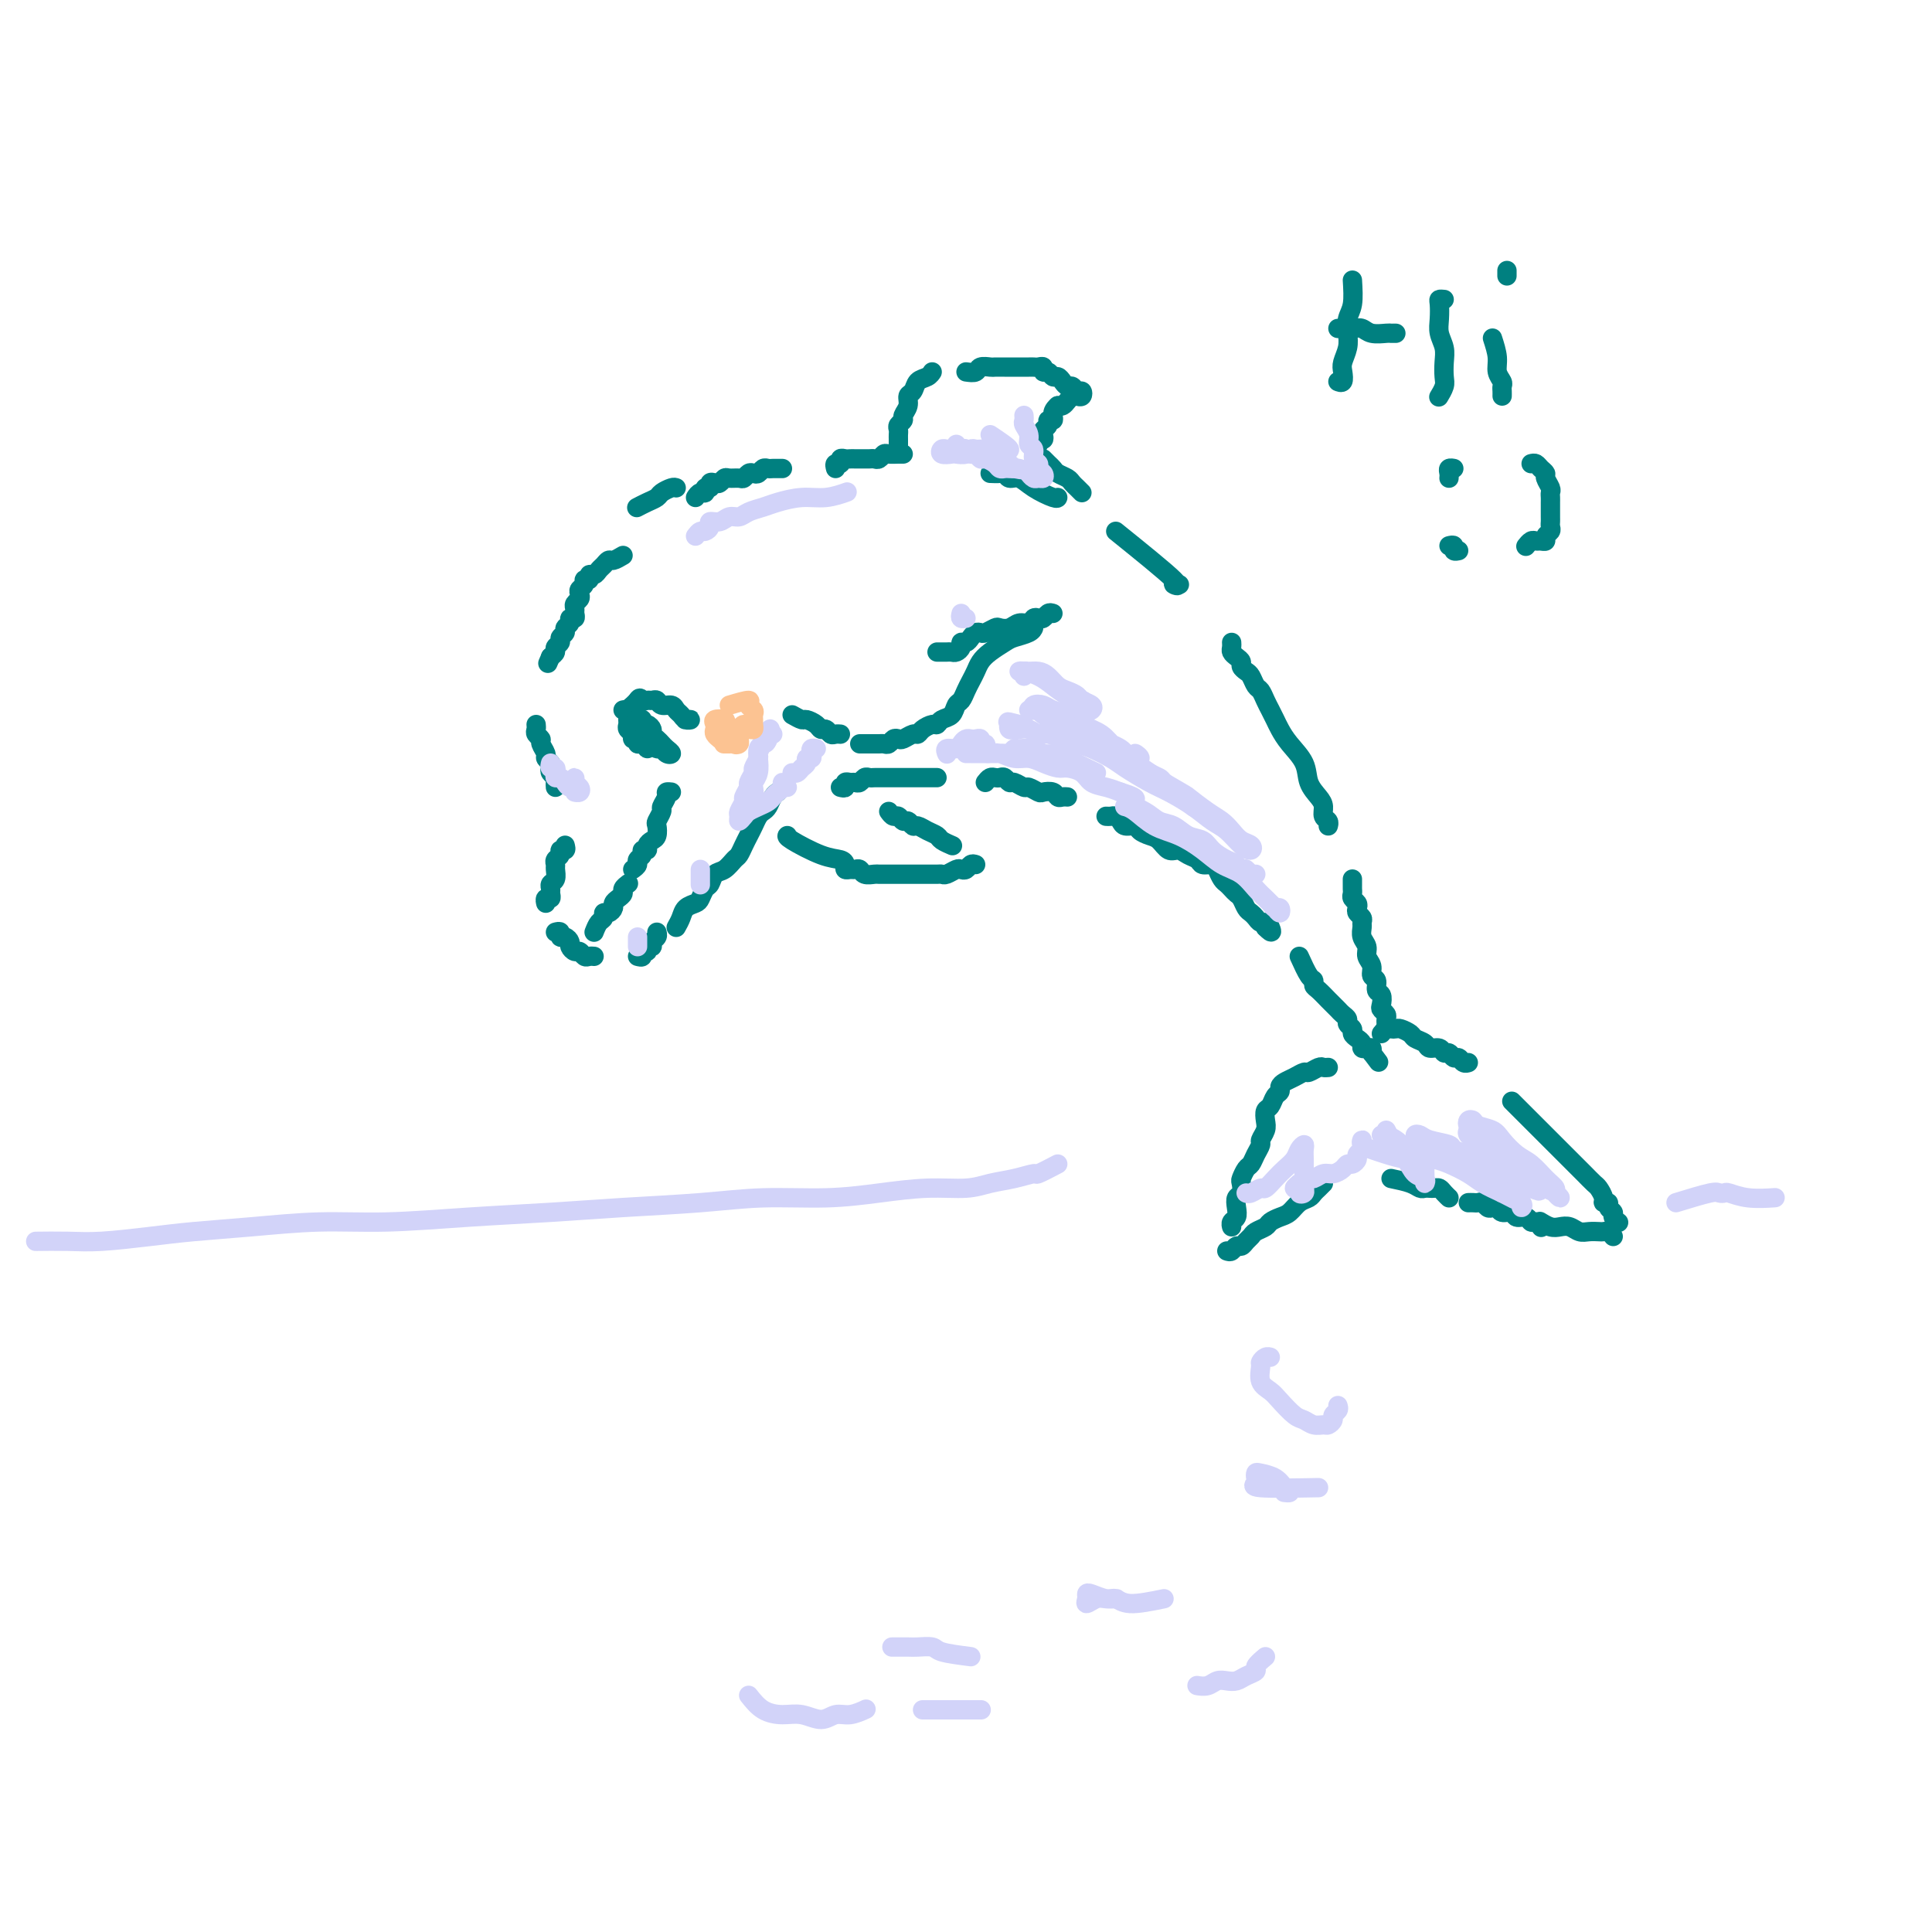 <svg viewBox='0 0 400 400' version='1.1' xmlns='http://www.w3.org/2000/svg' xmlns:xlink='http://www.w3.org/1999/xlink'><g fill='none' stroke='#008080' stroke-width='4' stroke-linecap='round' stroke-linejoin='round'><path d='M140,101c-0.215,-0.089 -0.429,-0.178 -1,0c-0.571,0.178 -1.498,0.622 -2,1c-0.502,0.378 -0.578,0.689 -1,1c-0.422,0.311 -1.191,0.622 -2,1c-0.809,0.378 -1.660,0.822 -2,1c-0.340,0.178 -0.170,0.089 0,0'/><path d='M144,103c0.301,-0.455 0.602,-0.910 1,-1c0.398,-0.090 0.894,0.186 1,0c0.106,-0.186 -0.179,-0.833 0,-1c0.179,-0.167 0.822,0.148 1,0c0.178,-0.148 -0.108,-0.757 0,-1c0.108,-0.243 0.610,-0.118 1,0c0.390,0.118 0.668,0.229 1,0c0.332,-0.229 0.719,-0.797 1,-1c0.281,-0.203 0.457,-0.041 1,0c0.543,0.041 1.455,-0.041 2,0c0.545,0.041 0.723,0.203 1,0c0.277,-0.203 0.651,-0.772 1,-1c0.349,-0.228 0.671,-0.114 1,0c0.329,0.114 0.665,0.227 1,0c0.335,-0.227 0.668,-0.793 1,-1c0.332,-0.207 0.664,-0.056 1,0c0.336,0.056 0.678,0.015 1,0c0.322,-0.015 0.625,-0.004 1,0c0.375,0.004 0.821,0.001 1,0c0.179,-0.001 0.089,-0.001 0,0'/><path d='M173,97c-0.120,-0.453 -0.239,-0.906 0,-1c0.239,-0.094 0.838,0.171 1,0c0.162,-0.171 -0.111,-0.778 0,-1c0.111,-0.222 0.607,-0.060 1,0c0.393,0.060 0.683,0.016 1,0c0.317,-0.016 0.662,-0.005 1,0c0.338,0.005 0.668,0.002 1,0c0.332,-0.002 0.667,-0.004 1,0c0.333,0.004 0.666,0.015 1,0c0.334,-0.015 0.670,-0.057 1,0c0.330,0.057 0.652,0.211 1,0c0.348,-0.211 0.720,-0.789 1,-1c0.280,-0.211 0.467,-0.057 1,0c0.533,0.057 1.413,0.015 2,0c0.587,-0.015 0.882,-0.004 1,0c0.118,0.004 0.059,0.002 0,0'/><path d='M186,93c0.002,-0.756 0.005,-1.512 0,-2c-0.005,-0.488 -0.016,-0.707 0,-1c0.016,-0.293 0.061,-0.658 0,-1c-0.061,-0.342 -0.227,-0.659 0,-1c0.227,-0.341 0.849,-0.706 1,-1c0.151,-0.294 -0.168,-0.516 0,-1c0.168,-0.484 0.822,-1.229 1,-2c0.178,-0.771 -0.120,-1.569 0,-2c0.120,-0.431 0.659,-0.494 1,-1c0.341,-0.506 0.483,-1.455 1,-2c0.517,-0.545 1.408,-0.685 2,-1c0.592,-0.315 0.883,-0.804 1,-1c0.117,-0.196 0.058,-0.098 0,0'/><path d='M200,77c0.788,0.113 1.576,0.226 2,0c0.424,-0.226 0.485,-0.793 1,-1c0.515,-0.207 1.485,-0.056 2,0c0.515,0.056 0.576,0.015 1,0c0.424,-0.015 1.213,-0.004 2,0c0.787,0.004 1.573,0.001 2,0c0.427,-0.001 0.497,-0.001 1,0c0.503,0.001 1.440,0.004 2,0c0.560,-0.004 0.741,-0.016 1,0c0.259,0.016 0.594,0.061 1,0c0.406,-0.061 0.882,-0.227 1,0c0.118,0.227 -0.123,0.848 0,1c0.123,0.152 0.610,-0.165 1,0c0.390,0.165 0.682,0.814 1,1c0.318,0.186 0.662,-0.090 1,0c0.338,0.090 0.668,0.545 1,1c0.332,0.455 0.664,0.910 1,1c0.336,0.090 0.676,-0.186 1,0c0.324,0.186 0.634,0.834 1,1c0.366,0.166 0.789,-0.149 1,0c0.211,0.149 0.211,0.762 0,1c-0.211,0.238 -0.634,0.103 -1,0c-0.366,-0.103 -0.675,-0.172 -1,0c-0.325,0.172 -0.664,0.585 -1,1c-0.336,0.415 -0.667,0.833 -1,1c-0.333,0.167 -0.666,0.084 -1,0'/><path d='M219,84c-1.017,0.853 -1.061,1.485 -1,2c0.061,0.515 0.226,0.911 0,1c-0.226,0.089 -0.844,-0.130 -1,0c-0.156,0.130 0.151,0.608 0,1c-0.151,0.392 -0.758,0.697 -1,1c-0.242,0.303 -0.117,0.603 0,1c0.117,0.397 0.227,0.890 0,1c-0.227,0.110 -0.792,-0.163 -1,0c-0.208,0.163 -0.059,0.761 0,1c0.059,0.239 0.030,0.120 0,0'/><path d='M216,95c0.325,0.333 0.650,0.667 1,1c0.350,0.333 0.723,0.666 1,1c0.277,0.334 0.456,0.667 1,1c0.544,0.333 1.452,0.664 2,1c0.548,0.336 0.734,0.678 1,1c0.266,0.322 0.610,0.625 1,1c0.390,0.375 0.826,0.821 1,1c0.174,0.179 0.087,0.089 0,0'/><path d='M205,98c0.750,0.034 1.501,0.067 2,0c0.499,-0.067 0.747,-0.235 1,0c0.253,0.235 0.513,0.872 1,1c0.487,0.128 1.202,-0.253 2,0c0.798,0.253 1.678,1.140 3,2c1.322,0.860 3.087,1.693 4,2c0.913,0.307 0.975,0.088 1,0c0.025,-0.088 0.012,-0.044 0,0'/><path d='M231,110c5.101,4.113 10.202,8.226 12,10c1.798,1.774 0.292,1.208 0,1c-0.292,-0.208 0.631,-0.060 1,0c0.369,0.060 0.185,0.030 0,0'/><path d='M129,115c-0.756,0.447 -1.512,0.894 -2,1c-0.488,0.106 -0.709,-0.130 -1,0c-0.291,0.130 -0.651,0.627 -1,1c-0.349,0.373 -0.686,0.621 -1,1c-0.314,0.379 -0.605,0.889 -1,1c-0.395,0.111 -0.894,-0.178 -1,0c-0.106,0.178 0.182,0.821 0,1c-0.182,0.179 -0.832,-0.107 -1,0c-0.168,0.107 0.147,0.606 0,1c-0.147,0.394 -0.757,0.683 -1,1c-0.243,0.317 -0.118,0.662 0,1c0.118,0.338 0.229,0.669 0,1c-0.229,0.331 -0.797,0.662 -1,1c-0.203,0.338 -0.039,0.682 0,1c0.039,0.318 -0.046,0.610 0,1c0.046,0.390 0.224,0.878 0,1c-0.224,0.122 -0.849,-0.122 -1,0c-0.151,0.122 0.171,0.610 0,1c-0.171,0.390 -0.834,0.682 -1,1c-0.166,0.318 0.167,0.663 0,1c-0.167,0.337 -0.832,0.668 -1,1c-0.168,0.332 0.161,0.666 0,1c-0.161,0.334 -0.813,0.667 -1,1c-0.187,0.333 0.089,0.667 0,1c-0.089,0.333 -0.545,0.667 -1,1'/><path d='M114,136c-1.000,2.333 -0.500,1.167 0,0'/><path d='M111,150c0.033,0.336 0.065,0.671 0,1c-0.065,0.329 -0.229,0.651 0,1c0.229,0.349 0.850,0.723 1,1c0.150,0.277 -0.170,0.455 0,1c0.170,0.545 0.829,1.455 1,2c0.171,0.545 -0.147,0.723 0,1c0.147,0.277 0.757,0.651 1,1c0.243,0.349 0.118,0.672 0,1c-0.118,0.328 -0.228,0.663 0,1c0.228,0.337 0.793,0.678 1,1c0.207,0.322 0.056,0.625 0,1c-0.056,0.375 -0.016,0.821 0,1c0.016,0.179 0.008,0.089 0,0'/><path d='M117,175c0.121,0.447 0.243,0.893 0,1c-0.243,0.107 -0.850,-0.127 -1,0c-0.150,0.127 0.157,0.615 0,1c-0.157,0.385 -0.778,0.666 -1,1c-0.222,0.334 -0.045,0.719 0,1c0.045,0.281 -0.041,0.456 0,1c0.041,0.544 0.208,1.456 0,2c-0.208,0.544 -0.792,0.719 -1,1c-0.208,0.281 -0.042,0.667 0,1c0.042,0.333 -0.041,0.611 0,1c0.041,0.389 0.207,0.888 0,1c-0.207,0.112 -0.786,-0.162 -1,0c-0.214,0.162 -0.061,0.761 0,1c0.061,0.239 0.031,0.120 0,0'/><path d='M115,193c0.444,-0.120 0.889,-0.240 1,0c0.111,0.240 -0.111,0.839 0,1c0.111,0.161 0.554,-0.115 1,0c0.446,0.115 0.893,0.623 1,1c0.107,0.377 -0.126,0.623 0,1c0.126,0.377 0.612,0.886 1,1c0.388,0.114 0.679,-0.165 1,0c0.321,0.165 0.674,0.776 1,1c0.326,0.224 0.626,0.060 1,0c0.374,-0.060 0.821,-0.017 1,0c0.179,0.017 0.089,0.009 0,0'/><path d='M123,193c0.304,-0.764 0.607,-1.528 1,-2c0.393,-0.472 0.875,-0.651 1,-1c0.125,-0.349 -0.107,-0.867 0,-1c0.107,-0.133 0.555,0.119 1,0c0.445,-0.119 0.889,-0.609 1,-1c0.111,-0.391 -0.110,-0.683 0,-1c0.110,-0.317 0.552,-0.660 1,-1c0.448,-0.340 0.904,-0.679 1,-1c0.096,-0.321 -0.166,-0.625 0,-1c0.166,-0.375 0.762,-0.821 1,-1c0.238,-0.179 0.119,-0.089 0,0'/><path d='M131,180c0.455,-0.331 0.911,-0.662 1,-1c0.089,-0.338 -0.187,-0.682 0,-1c0.187,-0.318 0.838,-0.610 1,-1c0.162,-0.390 -0.163,-0.877 0,-1c0.163,-0.123 0.814,0.118 1,0c0.186,-0.118 -0.095,-0.594 0,-1c0.095,-0.406 0.565,-0.743 1,-1c0.435,-0.257 0.833,-0.435 1,-1c0.167,-0.565 0.101,-1.517 0,-2c-0.101,-0.483 -0.238,-0.497 0,-1c0.238,-0.503 0.852,-1.494 1,-2c0.148,-0.506 -0.170,-0.528 0,-1c0.170,-0.472 0.829,-1.395 1,-2c0.171,-0.605 -0.146,-0.894 0,-1c0.146,-0.106 0.756,-0.030 1,0c0.244,0.030 0.122,0.015 0,0'/><path d='M132,198c0.455,0.122 0.911,0.244 1,0c0.089,-0.244 -0.187,-0.853 0,-1c0.187,-0.147 0.839,0.168 1,0c0.161,-0.168 -0.167,-0.819 0,-1c0.167,-0.181 0.829,0.109 1,0c0.171,-0.109 -0.150,-0.617 0,-1c0.150,-0.383 0.771,-0.642 1,-1c0.229,-0.358 0.065,-0.817 0,-1c-0.065,-0.183 -0.033,-0.092 0,0'/><path d='M140,192c0.364,-0.645 0.727,-1.290 1,-2c0.273,-0.710 0.454,-1.484 1,-2c0.546,-0.516 1.455,-0.772 2,-1c0.545,-0.228 0.726,-0.427 1,-1c0.274,-0.573 0.640,-1.519 1,-2c0.360,-0.481 0.712,-0.495 1,-1c0.288,-0.505 0.511,-1.500 1,-2c0.489,-0.500 1.244,-0.504 2,-1c0.756,-0.496 1.512,-1.484 2,-2c0.488,-0.516 0.708,-0.562 1,-1c0.292,-0.438 0.656,-1.269 1,-2c0.344,-0.731 0.670,-1.361 1,-2c0.330,-0.639 0.666,-1.288 1,-2c0.334,-0.712 0.668,-1.487 1,-2c0.332,-0.513 0.664,-0.765 1,-1c0.336,-0.235 0.678,-0.455 1,-1c0.322,-0.545 0.625,-1.416 1,-2c0.375,-0.584 0.821,-0.881 1,-1c0.179,-0.119 0.089,-0.059 0,0'/><path d='M164,148c0.786,0.444 1.573,0.889 2,1c0.427,0.111 0.496,-0.110 1,0c0.504,0.110 1.444,0.551 2,1c0.556,0.449 0.727,0.905 1,1c0.273,0.095 0.648,-0.171 1,0c0.352,0.171 0.682,0.778 1,1c0.318,0.222 0.624,0.060 1,0c0.376,-0.060 0.822,-0.017 1,0c0.178,0.017 0.089,0.009 0,0'/><path d='M178,154c0.333,-0.000 0.667,-0.000 1,0c0.333,0.000 0.667,0.001 1,0c0.333,-0.001 0.667,-0.004 1,0c0.333,0.004 0.667,0.015 1,0c0.333,-0.015 0.666,-0.055 1,0c0.334,0.055 0.671,0.207 1,0c0.329,-0.207 0.652,-0.773 1,-1c0.348,-0.227 0.722,-0.116 1,0c0.278,0.116 0.459,0.237 1,0c0.541,-0.237 1.440,-0.833 2,-1c0.560,-0.167 0.779,0.096 1,0c0.221,-0.096 0.444,-0.549 1,-1c0.556,-0.451 1.444,-0.898 2,-1c0.556,-0.102 0.779,0.142 1,0c0.221,-0.142 0.440,-0.671 1,-1c0.560,-0.329 1.459,-0.458 2,-1c0.541,-0.542 0.722,-1.496 1,-2c0.278,-0.504 0.651,-0.558 1,-1c0.349,-0.442 0.673,-1.273 1,-2c0.327,-0.727 0.658,-1.350 1,-2c0.342,-0.650 0.695,-1.326 1,-2c0.305,-0.674 0.561,-1.346 1,-2c0.439,-0.654 1.060,-1.289 2,-2c0.940,-0.711 2.199,-1.497 3,-2c0.801,-0.503 1.142,-0.722 2,-1c0.858,-0.278 2.231,-0.613 3,-1c0.769,-0.387 0.934,-0.825 1,-1c0.066,-0.175 0.033,-0.088 0,0'/><path d='M218,127c-0.333,-0.111 -0.666,-0.222 -1,0c-0.334,0.222 -0.670,0.776 -1,1c-0.330,0.224 -0.654,0.116 -1,0c-0.346,-0.116 -0.712,-0.241 -1,0c-0.288,0.241 -0.496,0.848 -1,1c-0.504,0.152 -1.305,-0.152 -2,0c-0.695,0.152 -1.285,0.759 -2,1c-0.715,0.241 -1.553,0.116 -2,0c-0.447,-0.116 -0.501,-0.225 -1,0c-0.499,0.225 -1.443,0.782 -2,1c-0.557,0.218 -0.728,0.096 -1,0c-0.272,-0.096 -0.647,-0.167 -1,0c-0.353,0.167 -0.686,0.570 -1,1c-0.314,0.430 -0.609,0.886 -1,1c-0.391,0.114 -0.878,-0.113 -1,0c-0.122,0.113 0.122,0.566 0,1c-0.122,0.434 -0.611,0.848 -1,1c-0.389,0.152 -0.679,0.041 -1,0c-0.321,-0.041 -0.674,-0.011 -1,0c-0.326,0.011 -0.626,0.003 -1,0c-0.374,-0.003 -0.821,-0.001 -1,0c-0.179,0.001 -0.089,0.000 0,0'/><path d='M174,163c0.447,0.114 0.893,0.228 1,0c0.107,-0.228 -0.126,-0.797 0,-1c0.126,-0.203 0.611,-0.040 1,0c0.389,0.040 0.682,-0.042 1,0c0.318,0.042 0.662,0.207 1,0c0.338,-0.207 0.672,-0.788 1,-1c0.328,-0.212 0.651,-0.057 1,0c0.349,0.057 0.724,0.015 1,0c0.276,-0.015 0.454,-0.004 1,0c0.546,0.004 1.459,0.001 2,0c0.541,-0.001 0.711,-0.000 1,0c0.289,0.000 0.697,0.000 1,0c0.303,-0.000 0.502,-0.000 1,0c0.498,0.000 1.297,0.000 2,0c0.703,-0.000 1.312,-0.000 2,0c0.688,0.000 1.454,0.000 2,0c0.546,-0.000 0.870,-0.000 1,0c0.130,0.000 0.065,0.000 0,0'/><path d='M255,133c0.022,0.333 0.044,0.667 0,1c-0.044,0.333 -0.152,0.667 0,1c0.152,0.333 0.566,0.666 1,1c0.434,0.334 0.890,0.671 1,1c0.110,0.329 -0.125,0.651 0,1c0.125,0.349 0.611,0.727 1,1c0.389,0.273 0.682,0.443 1,1c0.318,0.557 0.663,1.500 1,2c0.337,0.500 0.667,0.556 1,1c0.333,0.444 0.668,1.276 1,2c0.332,0.724 0.660,1.340 1,2c0.340,0.660 0.692,1.362 1,2c0.308,0.638 0.572,1.210 1,2c0.428,0.790 1.019,1.797 2,3c0.981,1.203 2.353,2.602 3,4c0.647,1.398 0.569,2.794 1,4c0.431,1.206 1.369,2.222 2,3c0.631,0.778 0.954,1.319 1,2c0.046,0.681 -0.183,1.502 0,2c0.183,0.498 0.780,0.673 1,1c0.220,0.327 0.063,0.808 0,1c-0.063,0.192 -0.031,0.096 0,0'/><path d='M204,162c0.334,-0.420 0.667,-0.841 1,-1c0.333,-0.159 0.665,-0.058 1,0c0.335,0.058 0.671,0.072 1,0c0.329,-0.072 0.650,-0.231 1,0c0.350,0.231 0.728,0.850 1,1c0.272,0.150 0.439,-0.170 1,0c0.561,0.170 1.516,0.829 2,1c0.484,0.171 0.497,-0.147 1,0c0.503,0.147 1.497,0.757 2,1c0.503,0.243 0.517,0.118 1,0c0.483,-0.118 1.436,-0.228 2,0c0.564,0.228 0.739,0.793 1,1c0.261,0.207 0.609,0.056 1,0c0.391,-0.056 0.826,-0.016 1,0c0.174,0.016 0.087,0.008 0,0'/><path d='M229,169c0.336,0.022 0.671,0.044 1,0c0.329,-0.044 0.651,-0.152 1,0c0.349,0.152 0.727,0.566 1,1c0.273,0.434 0.443,0.889 1,1c0.557,0.111 1.500,-0.120 2,0c0.500,0.120 0.557,0.592 1,1c0.443,0.408 1.273,0.753 2,1c0.727,0.247 1.351,0.394 2,1c0.649,0.606 1.325,1.669 2,2c0.675,0.331 1.351,-0.069 2,0c0.649,0.069 1.273,0.609 2,1c0.727,0.391 1.557,0.633 2,1c0.443,0.367 0.500,0.858 1,1c0.500,0.142 1.443,-0.064 2,0c0.557,0.064 0.726,0.399 1,1c0.274,0.601 0.651,1.470 1,2c0.349,0.530 0.671,0.723 1,1c0.329,0.277 0.666,0.637 1,1c0.334,0.363 0.667,0.727 1,1c0.333,0.273 0.666,0.455 1,1c0.334,0.545 0.667,1.452 1,2c0.333,0.548 0.664,0.738 1,1c0.336,0.262 0.678,0.596 1,1c0.322,0.404 0.625,0.878 1,1c0.375,0.122 0.821,-0.108 1,0c0.179,0.108 0.089,0.554 0,1'/><path d='M262,192c1.778,1.867 1.222,0.533 1,0c-0.222,-0.533 -0.111,-0.267 0,0'/><path d='M280,182c0.002,0.333 0.004,0.667 0,1c-0.004,0.333 -0.015,0.667 0,1c0.015,0.333 0.056,0.667 0,1c-0.056,0.333 -0.207,0.667 0,1c0.207,0.333 0.773,0.667 1,1c0.227,0.333 0.114,0.666 0,1c-0.114,0.334 -0.228,0.670 0,1c0.228,0.330 0.797,0.655 1,1c0.203,0.345 0.039,0.711 0,1c-0.039,0.289 0.046,0.500 0,1c-0.046,0.500 -0.224,1.290 0,2c0.224,0.710 0.849,1.341 1,2c0.151,0.659 -0.171,1.346 0,2c0.171,0.654 0.834,1.273 1,2c0.166,0.727 -0.165,1.560 0,2c0.165,0.440 0.828,0.485 1,1c0.172,0.515 -0.146,1.500 0,2c0.146,0.500 0.757,0.515 1,1c0.243,0.485 0.118,1.440 0,2c-0.118,0.560 -0.228,0.725 0,1c0.228,0.275 0.793,0.661 1,1c0.207,0.339 0.056,0.630 0,1c-0.056,0.370 -0.016,0.820 0,1c0.016,0.180 0.008,0.090 0,0'/><path d='M269,198c0.728,1.603 1.456,3.207 2,4c0.544,0.793 0.905,0.776 1,1c0.095,0.224 -0.077,0.690 0,1c0.077,0.310 0.401,0.464 1,1c0.599,0.536 1.471,1.453 2,2c0.529,0.547 0.715,0.724 1,1c0.285,0.276 0.669,0.651 1,1c0.331,0.349 0.610,0.671 1,1c0.390,0.329 0.892,0.666 1,1c0.108,0.334 -0.177,0.667 0,1c0.177,0.333 0.817,0.667 1,1c0.183,0.333 -0.092,0.664 0,1c0.092,0.336 0.550,0.678 1,1c0.450,0.322 0.891,0.625 1,1c0.109,0.375 -0.115,0.822 0,1c0.115,0.178 0.569,0.086 1,0c0.431,-0.086 0.837,-0.168 1,0c0.163,0.168 0.081,0.584 0,1'/><path d='M284,218c2.500,3.333 1.250,1.667 0,0'/><path d='M286,214c0.336,-0.421 0.671,-0.842 1,-1c0.329,-0.158 0.650,-0.053 1,0c0.350,0.053 0.728,0.055 1,0c0.272,-0.055 0.439,-0.168 1,0c0.561,0.168 1.516,0.618 2,1c0.484,0.382 0.497,0.695 1,1c0.503,0.305 1.497,0.603 2,1c0.503,0.397 0.516,0.895 1,1c0.484,0.105 1.439,-0.183 2,0c0.561,0.183 0.727,0.837 1,1c0.273,0.163 0.651,-0.167 1,0c0.349,0.167 0.668,0.829 1,1c0.332,0.171 0.677,-0.150 1,0c0.323,0.150 0.626,0.771 1,1c0.374,0.229 0.821,0.065 1,0c0.179,-0.065 0.089,-0.033 0,0'/><path d='M313,228c1.906,1.906 3.813,3.813 5,5c1.187,1.187 1.655,1.655 2,2c0.345,0.345 0.569,0.569 1,1c0.431,0.431 1.071,1.070 2,2c0.929,0.930 2.148,2.151 3,3c0.852,0.849 1.338,1.328 2,2c0.662,0.672 1.502,1.538 2,2c0.498,0.462 0.654,0.519 1,1c0.346,0.481 0.881,1.386 1,2c0.119,0.614 -0.179,0.938 0,1c0.179,0.062 0.836,-0.137 1,0c0.164,0.137 -0.166,0.611 0,1c0.166,0.389 0.828,0.692 1,1c0.172,0.308 -0.146,0.621 0,1c0.146,0.379 0.756,0.822 1,1c0.244,0.178 0.122,0.089 0,0'/><path d='M334,256c-0.327,-0.422 -0.654,-0.844 -1,-1c-0.346,-0.156 -0.712,-0.045 -1,0c-0.288,0.045 -0.500,0.026 -1,0c-0.500,-0.026 -1.288,-0.059 -2,0c-0.712,0.059 -1.347,0.208 -2,0c-0.653,-0.208 -1.324,-0.774 -2,-1c-0.676,-0.226 -1.356,-0.112 -2,0c-0.644,0.112 -1.250,0.222 -2,0c-0.750,-0.222 -1.643,-0.778 -2,-1c-0.357,-0.222 -0.179,-0.111 0,0'/><path d='M275,221c-0.365,0.032 -0.731,0.064 -1,0c-0.269,-0.064 -0.443,-0.224 -1,0c-0.557,0.224 -1.498,0.834 -2,1c-0.502,0.166 -0.564,-0.110 -1,0c-0.436,0.110 -1.244,0.606 -2,1c-0.756,0.394 -1.459,0.687 -2,1c-0.541,0.313 -0.919,0.646 -1,1c-0.081,0.354 0.136,0.728 0,1c-0.136,0.272 -0.624,0.443 -1,1c-0.376,0.557 -0.641,1.501 -1,2c-0.359,0.499 -0.813,0.553 -1,1c-0.187,0.447 -0.106,1.288 0,2c0.106,0.712 0.235,1.294 0,2c-0.235,0.706 -0.836,1.536 -1,2c-0.164,0.464 0.110,0.562 0,1c-0.110,0.438 -0.604,1.215 -1,2c-0.396,0.785 -0.694,1.576 -1,2c-0.306,0.424 -0.622,0.480 -1,1c-0.378,0.520 -0.820,1.504 -1,2c-0.180,0.496 -0.100,0.504 0,1c0.100,0.496 0.219,1.481 0,2c-0.219,0.519 -0.777,0.574 -1,1c-0.223,0.426 -0.112,1.225 0,2c0.112,0.775 0.226,1.527 0,2c-0.226,0.473 -0.792,0.666 -1,1c-0.208,0.334 -0.060,0.810 0,1c0.060,0.190 0.030,0.095 0,0'/><path d='M254,259c0.333,0.120 0.667,0.239 1,0c0.333,-0.239 0.666,-0.838 1,-1c0.334,-0.162 0.671,0.111 1,0c0.329,-0.111 0.651,-0.607 1,-1c0.349,-0.393 0.726,-0.683 1,-1c0.274,-0.317 0.443,-0.661 1,-1c0.557,-0.339 1.500,-0.672 2,-1c0.500,-0.328 0.557,-0.651 1,-1c0.443,-0.349 1.270,-0.723 2,-1c0.730,-0.277 1.361,-0.455 2,-1c0.639,-0.545 1.285,-1.456 2,-2c0.715,-0.544 1.498,-0.720 2,-1c0.502,-0.280 0.722,-0.663 1,-1c0.278,-0.337 0.613,-0.629 1,-1c0.387,-0.371 0.825,-0.820 1,-1c0.175,-0.180 0.088,-0.090 0,0'/><path d='M288,244c1.488,0.310 2.976,0.619 4,1c1.024,0.381 1.584,0.833 2,1c0.416,0.167 0.689,0.047 1,0c0.311,-0.047 0.662,-0.023 1,0c0.338,0.023 0.665,0.045 1,0c0.335,-0.045 0.677,-0.156 1,0c0.323,0.156 0.625,0.581 1,1c0.375,0.419 0.821,0.834 1,1c0.179,0.166 0.089,0.083 0,0'/><path d='M304,249c0.333,-0.008 0.667,-0.016 1,0c0.333,0.016 0.667,0.056 1,0c0.333,-0.056 0.665,-0.207 1,0c0.335,0.207 0.671,0.772 1,1c0.329,0.228 0.650,0.118 1,0c0.350,-0.118 0.727,-0.243 1,0c0.273,0.243 0.440,0.854 1,1c0.560,0.146 1.512,-0.172 2,0c0.488,0.172 0.513,0.834 1,1c0.487,0.166 1.437,-0.166 2,0c0.563,0.166 0.738,0.828 1,1c0.262,0.172 0.609,-0.146 1,0c0.391,0.146 0.826,0.756 1,1c0.174,0.244 0.087,0.122 0,0'/><path d='M184,168c0.333,0.455 0.667,0.911 1,1c0.333,0.089 0.666,-0.187 1,0c0.334,0.187 0.670,0.838 1,1c0.330,0.162 0.656,-0.164 1,0c0.344,0.164 0.707,0.817 1,1c0.293,0.183 0.517,-0.105 1,0c0.483,0.105 1.226,0.603 2,1c0.774,0.397 1.579,0.694 2,1c0.421,0.306 0.460,0.621 1,1c0.540,0.379 1.583,0.823 2,1c0.417,0.177 0.209,0.089 0,0'/><path d='M202,179c-0.335,-0.111 -0.671,-0.222 -1,0c-0.329,0.222 -0.652,0.777 -1,1c-0.348,0.223 -0.722,0.112 -1,0c-0.278,-0.112 -0.459,-0.226 -1,0c-0.541,0.226 -1.443,0.793 -2,1c-0.557,0.207 -0.768,0.056 -1,0c-0.232,-0.056 -0.485,-0.015 -1,0c-0.515,0.015 -1.292,0.004 -2,0c-0.708,-0.004 -1.345,-0.001 -2,0c-0.655,0.001 -1.326,-0.000 -2,0c-0.674,0.000 -1.350,0.001 -2,0c-0.650,-0.001 -1.273,-0.004 -2,0c-0.727,0.004 -1.557,0.015 -2,0c-0.443,-0.015 -0.500,-0.057 -1,0c-0.500,0.057 -1.444,0.212 -2,0c-0.556,-0.212 -0.723,-0.792 -1,-1c-0.277,-0.208 -0.664,-0.045 -1,0c-0.336,0.045 -0.621,-0.027 -1,0c-0.379,0.027 -0.851,0.155 -1,0c-0.149,-0.155 0.027,-0.591 0,-1c-0.027,-0.409 -0.256,-0.789 -1,-1c-0.744,-0.211 -2.004,-0.252 -4,-1c-1.996,-0.748 -4.730,-2.201 -6,-3c-1.270,-0.799 -1.077,-0.942 -1,-1c0.077,-0.058 0.039,-0.029 0,0'/><path d='M129,147c0.455,-0.089 0.909,-0.179 1,0c0.091,0.179 -0.182,0.625 0,1c0.182,0.375 0.818,0.679 1,1c0.182,0.321 -0.091,0.660 0,1c0.091,0.340 0.546,0.682 1,1c0.454,0.318 0.907,0.612 1,1c0.093,0.388 -0.174,0.870 0,1c0.174,0.130 0.789,-0.094 1,0c0.211,0.094 0.019,0.504 0,1c-0.019,0.496 0.134,1.076 0,1c-0.134,-0.076 -0.557,-0.808 -1,-1c-0.443,-0.192 -0.907,0.156 -1,0c-0.093,-0.156 0.185,-0.815 0,-1c-0.185,-0.185 -0.834,0.105 -1,0c-0.166,-0.105 0.152,-0.606 0,-1c-0.152,-0.394 -0.774,-0.683 -1,-1c-0.226,-0.317 -0.058,-0.662 0,-1c0.058,-0.338 0.004,-0.668 0,-1c-0.004,-0.332 0.040,-0.666 0,-1c-0.040,-0.334 -0.165,-0.667 0,-1c0.165,-0.333 0.618,-0.667 1,-1c0.382,-0.333 0.691,-0.667 1,-1'/><path d='M132,145c0.488,-0.927 0.707,-0.244 1,0c0.293,0.244 0.660,0.051 1,0c0.340,-0.051 0.654,0.042 1,0c0.346,-0.042 0.723,-0.219 1,0c0.277,0.219 0.455,0.833 1,1c0.545,0.167 1.457,-0.113 2,0c0.543,0.113 0.716,0.619 1,1c0.284,0.381 0.678,0.638 1,1c0.322,0.362 0.571,0.829 1,1c0.429,0.171 1.039,0.046 1,0c-0.039,-0.046 -0.725,-0.013 -1,0c-0.275,0.013 -0.137,0.007 0,0'/><path d='M132,149c0.444,-0.120 0.889,-0.239 1,0c0.111,0.239 -0.111,0.838 0,1c0.111,0.162 0.555,-0.111 1,0c0.445,0.111 0.892,0.607 1,1c0.108,0.393 -0.124,0.683 0,1c0.124,0.317 0.605,0.660 1,1c0.395,0.340 0.705,0.675 1,1c0.295,0.325 0.574,0.638 1,1c0.426,0.362 1.000,0.773 1,1c-0.000,0.227 -0.575,0.271 -1,0c-0.425,-0.271 -0.702,-0.856 -1,-1c-0.298,-0.144 -0.619,0.154 -1,0c-0.381,-0.154 -0.823,-0.758 -1,-1c-0.177,-0.242 -0.088,-0.121 0,0'/></g>
<g fill='none' stroke='#D2D3F9' stroke-width='4' stroke-linecap='round' stroke-linejoin='round'><path d='M217,149c0.294,0.054 0.589,0.109 1,0c0.411,-0.109 0.939,-0.380 2,0c1.061,0.380 2.655,1.411 4,2c1.345,0.589 2.440,0.735 3,1c0.560,0.265 0.583,0.648 1,1c0.417,0.352 1.228,0.672 2,1c0.772,0.328 1.506,0.665 2,1c0.494,0.335 0.747,0.667 1,1'/><path d='M233,156c2.829,1.014 1.901,0.048 2,0c0.099,-0.048 1.227,0.822 1,1c-0.227,0.178 -1.807,-0.337 -3,-1c-1.193,-0.663 -1.999,-1.473 -3,-2c-1.001,-0.527 -2.198,-0.771 -3,-1c-0.802,-0.229 -1.209,-0.444 -2,-1c-0.791,-0.556 -1.967,-1.455 -3,-2c-1.033,-0.545 -1.925,-0.738 -3,-1c-1.075,-0.262 -2.334,-0.593 -3,-1c-0.666,-0.407 -0.737,-0.891 -1,-1c-0.263,-0.109 -0.716,0.155 -1,0c-0.284,-0.155 -0.398,-0.729 0,-1c0.398,-0.271 1.307,-0.239 2,0c0.693,0.239 1.171,0.686 2,1c0.829,0.314 2.008,0.495 3,1c0.992,0.505 1.796,1.334 3,2c1.204,0.666 2.807,1.168 4,2c1.193,0.832 1.975,1.993 3,3c1.025,1.007 2.293,1.859 4,3c1.707,1.141 3.854,2.570 6,4'/><path d='M241,162c5.108,2.999 4.380,2.495 5,3c0.620,0.505 2.590,2.019 4,3c1.410,0.981 2.260,1.430 3,2c0.740,0.570 1.370,1.262 2,2c0.630,0.738 1.260,1.522 2,2c0.740,0.478 1.591,0.648 2,1c0.409,0.352 0.376,0.884 0,1c-0.376,0.116 -1.094,-0.185 -2,-1c-0.906,-0.815 -2.001,-2.142 -3,-3c-0.999,-0.858 -1.902,-1.245 -3,-2c-1.098,-0.755 -2.389,-1.879 -4,-3c-1.611,-1.121 -3.540,-2.241 -5,-3c-1.460,-0.759 -2.449,-1.159 -4,-2c-1.551,-0.841 -3.664,-2.123 -5,-3c-1.336,-0.877 -1.895,-1.349 -3,-2c-1.105,-0.651 -2.757,-1.480 -4,-2c-1.243,-0.520 -2.076,-0.732 -3,-1c-0.924,-0.268 -1.939,-0.594 -3,-1c-1.061,-0.406 -2.168,-0.894 -3,-1c-0.832,-0.106 -1.389,0.169 -2,0c-0.611,-0.169 -1.275,-0.781 -2,-1c-0.725,-0.219 -1.512,-0.045 -2,0c-0.488,0.045 -0.677,-0.040 -1,0c-0.323,0.040 -0.779,0.203 -1,0c-0.221,-0.203 -0.206,-0.772 0,-1c0.206,-0.228 0.603,-0.114 1,0'/><path d='M210,150c-2.929,-1.083 -0.250,-0.292 1,0c1.250,0.292 1.071,0.083 1,0c-0.071,-0.083 -0.036,-0.042 0,0'/><path d='M213,147c0.214,0.024 0.428,0.048 1,0c0.572,-0.048 1.503,-0.167 2,0c0.497,0.167 0.560,0.621 1,1c0.440,0.379 1.258,0.682 2,1c0.742,0.318 1.408,0.652 2,1c0.592,0.348 1.110,0.712 2,1c0.890,0.288 2.153,0.501 3,1c0.847,0.499 1.277,1.286 2,2c0.723,0.714 1.737,1.356 3,2c1.263,0.644 2.775,1.290 4,2c1.225,0.710 2.163,1.486 3,2c0.837,0.514 1.572,0.768 2,1c0.428,0.232 0.549,0.444 1,1c0.451,0.556 1.231,1.456 2,2c0.769,0.544 1.526,0.734 2,1c0.474,0.266 0.666,0.610 1,1c0.334,0.390 0.810,0.826 1,1c0.190,0.174 0.095,0.087 0,0'/><path d='M227,160c-2.431,-1.157 -4.863,-2.314 -6,-3c-1.137,-0.686 -0.981,-0.902 -1,-1c-0.019,-0.098 -0.215,-0.080 -1,0c-0.785,0.080 -2.161,0.221 -3,0c-0.839,-0.221 -1.141,-0.805 -2,-1c-0.859,-0.195 -2.275,0.000 -3,0c-0.725,-0.000 -0.760,-0.196 -1,0c-0.240,0.196 -0.684,0.785 -1,1c-0.316,0.215 -0.504,0.058 -1,0c-0.496,-0.058 -1.300,-0.015 -2,0c-0.700,0.015 -1.295,0.004 -2,0c-0.705,-0.004 -1.521,-0.001 -2,0c-0.479,0.001 -0.623,0.000 -1,0c-0.377,-0.000 -0.988,-0.000 -1,0c-0.012,0.000 0.573,0.000 1,0c0.427,-0.000 0.694,-0.001 1,0c0.306,0.001 0.651,0.004 1,0c0.349,-0.004 0.701,-0.016 1,0c0.299,0.016 0.544,0.060 1,0c0.456,-0.060 1.123,-0.222 2,0c0.877,0.222 1.963,0.830 3,1c1.037,0.170 2.025,-0.096 3,0c0.975,0.096 1.937,0.554 3,1c1.063,0.446 2.227,0.879 3,1c0.773,0.121 1.155,-0.070 2,0c0.845,0.070 2.154,0.400 3,1c0.846,0.600 1.228,1.469 2,2c0.772,0.531 1.935,0.723 3,1c1.065,0.277 2.033,0.638 3,1'/><path d='M232,164c5.105,1.600 2.368,1.598 2,2c-0.368,0.402 1.635,1.206 3,2c1.365,0.794 2.094,1.577 3,2c0.906,0.423 1.989,0.484 3,1c1.011,0.516 1.949,1.486 3,2c1.051,0.514 2.214,0.572 3,1c0.786,0.428 1.194,1.225 2,2c0.806,0.775 2.009,1.527 3,2c0.991,0.473 1.771,0.666 2,1c0.229,0.334 -0.093,0.807 0,1c0.093,0.193 0.599,0.104 1,0c0.401,-0.104 0.695,-0.224 1,0c0.305,0.224 0.621,0.791 1,1c0.379,0.209 0.823,0.060 1,0c0.177,-0.060 0.089,-0.030 0,0'/><path d='M263,187c0.316,0.459 0.631,0.919 1,1c0.369,0.081 0.790,-0.215 1,0c0.210,0.215 0.209,0.943 0,1c-0.209,0.057 -0.624,-0.555 -1,-1c-0.376,-0.445 -0.712,-0.723 -1,-1c-0.288,-0.277 -0.530,-0.552 -1,-1c-0.470,-0.448 -1.170,-1.069 -2,-2c-0.830,-0.931 -1.789,-2.174 -3,-3c-1.211,-0.826 -2.674,-1.237 -4,-2c-1.326,-0.763 -2.517,-1.879 -4,-3c-1.483,-1.121 -3.259,-2.248 -5,-3c-1.741,-0.752 -3.446,-1.129 -5,-2c-1.554,-0.871 -2.957,-2.234 -4,-3c-1.043,-0.766 -1.727,-0.933 -2,-1c-0.273,-0.067 -0.137,-0.033 0,0'/><path d='M204,155c0.120,-0.453 0.239,-0.906 0,-1c-0.239,-0.094 -0.838,0.170 -1,0c-0.162,-0.170 0.111,-0.775 0,-1c-0.111,-0.225 -0.606,-0.070 -1,0c-0.394,0.070 -0.688,0.056 -1,0c-0.312,-0.056 -0.644,-0.155 -1,0c-0.356,0.155 -0.736,0.564 -1,1c-0.264,0.436 -0.411,0.900 -1,1c-0.589,0.100 -1.620,-0.166 -2,0c-0.380,0.166 -0.109,0.762 0,1c0.109,0.238 0.054,0.119 0,0'/><path d='M169,155c-0.414,-0.081 -0.828,-0.162 -1,0c-0.172,0.162 -0.102,0.568 0,1c0.102,0.432 0.235,0.890 0,1c-0.235,0.110 -0.837,-0.128 -1,0c-0.163,0.128 0.114,0.623 0,1c-0.114,0.377 -0.618,0.637 -1,1c-0.382,0.363 -0.641,0.828 -1,1c-0.359,0.172 -0.817,0.049 -1,0c-0.183,-0.049 -0.092,-0.025 0,0'/><path d='M163,163c-0.446,-0.512 -0.892,-1.024 -1,-1c-0.108,0.024 0.123,0.584 0,1c-0.123,0.416 -0.600,0.689 -1,1c-0.400,0.311 -0.723,0.660 -1,1c-0.277,0.340 -0.509,0.670 -1,1c-0.491,0.330 -1.242,0.660 -2,1c-0.758,0.340 -1.525,0.692 -2,1c-0.475,0.308 -0.659,0.573 -1,1c-0.341,0.427 -0.839,1.016 -1,1c-0.161,-0.016 0.013,-0.638 0,-1c-0.013,-0.362 -0.215,-0.463 0,-1c0.215,-0.537 0.846,-1.510 1,-2c0.154,-0.490 -0.170,-0.497 0,-1c0.170,-0.503 0.834,-1.501 1,-2c0.166,-0.499 -0.167,-0.500 0,-1c0.167,-0.500 0.832,-1.500 1,-2c0.168,-0.500 -0.161,-0.501 0,-1c0.161,-0.499 0.813,-1.496 1,-2c0.187,-0.504 -0.089,-0.513 0,-1c0.089,-0.487 0.543,-1.451 1,-2c0.457,-0.549 0.916,-0.683 1,-1c0.084,-0.317 -0.208,-0.816 0,-1c0.208,-0.184 0.917,-0.053 1,0c0.083,0.053 -0.458,0.026 -1,0'/><path d='M159,152c0.818,-2.454 0.364,-0.088 0,1c-0.364,1.088 -0.637,0.897 -1,1c-0.363,0.103 -0.815,0.498 -1,1c-0.185,0.502 -0.101,1.109 0,2c0.101,0.891 0.219,2.066 0,3c-0.219,0.934 -0.777,1.627 -1,2c-0.223,0.373 -0.112,0.426 0,1c0.112,0.574 0.226,1.669 0,2c-0.226,0.331 -0.792,-0.103 -1,0c-0.208,0.103 -0.060,0.744 0,1c0.060,0.256 0.030,0.128 0,0'/><path d='M205,90c1.891,1.268 3.782,2.536 4,3c0.218,0.464 -1.237,0.125 -2,0c-0.763,-0.125 -0.835,-0.034 -1,0c-0.165,0.034 -0.424,0.013 -1,0c-0.576,-0.013 -1.468,-0.017 -2,0c-0.532,0.017 -0.705,0.057 -1,0c-0.295,-0.057 -0.713,-0.210 -1,0c-0.287,0.210 -0.442,0.785 -1,1c-0.558,0.215 -1.520,0.072 -2,0c-0.480,-0.072 -0.479,-0.072 -1,0c-0.521,0.072 -1.563,0.216 -2,0c-0.437,-0.216 -0.269,-0.791 0,-1c0.269,-0.209 0.640,-0.053 1,0c0.360,0.053 0.708,0.003 1,0c0.292,-0.003 0.526,0.041 1,0c0.474,-0.041 1.188,-0.166 2,0c0.812,0.166 1.723,0.622 3,1c1.277,0.378 2.921,0.679 4,1c1.079,0.321 1.594,0.663 2,1c0.406,0.337 0.703,0.668 1,1'/><path d='M210,97c2.285,0.464 1.499,0.125 1,0c-0.499,-0.125 -0.710,-0.036 -1,0c-0.290,0.036 -0.659,0.020 -1,0c-0.341,-0.020 -0.655,-0.043 -1,0c-0.345,0.043 -0.722,0.151 -1,0c-0.278,-0.151 -0.456,-0.561 -1,-1c-0.544,-0.439 -1.455,-0.906 -2,-1c-0.545,-0.094 -0.723,0.185 -1,0c-0.277,-0.185 -0.652,-0.833 -1,-1c-0.348,-0.167 -0.668,0.148 -1,0c-0.332,-0.148 -0.677,-0.758 -1,-1c-0.323,-0.242 -0.623,-0.116 -1,0c-0.377,0.116 -0.832,0.224 -1,0c-0.168,-0.224 -0.048,-0.778 0,-1c0.048,-0.222 0.024,-0.111 0,0'/><path d='M212,86c0.033,0.355 0.065,0.710 0,1c-0.065,0.290 -0.229,0.515 0,1c0.229,0.485 0.850,1.229 1,2c0.150,0.771 -0.171,1.569 0,2c0.171,0.431 0.834,0.497 1,1c0.166,0.503 -0.165,1.445 0,2c0.165,0.555 0.826,0.723 1,1c0.174,0.277 -0.138,0.664 0,1c0.138,0.336 0.727,0.622 1,1c0.273,0.378 0.231,0.847 0,1c-0.231,0.153 -0.649,-0.011 -1,0c-0.351,0.011 -0.633,0.195 -1,0c-0.367,-0.195 -0.819,-0.770 -1,-1c-0.181,-0.230 -0.090,-0.115 0,0'/><path d='M287,234c0.358,0.657 0.716,1.313 1,2c0.284,0.687 0.493,1.404 1,2c0.507,0.596 1.313,1.071 2,2c0.687,0.929 1.256,2.313 2,3c0.744,0.687 1.663,0.679 2,1c0.337,0.321 0.091,0.973 0,1c-0.091,0.027 -0.026,-0.570 0,-1c0.026,-0.430 0.014,-0.693 0,-1c-0.014,-0.307 -0.030,-0.660 0,-1c0.030,-0.340 0.106,-0.669 0,-1c-0.106,-0.331 -0.396,-0.666 -1,-1c-0.604,-0.334 -1.524,-0.668 -2,-1c-0.476,-0.332 -0.510,-0.663 -1,-1c-0.490,-0.337 -1.436,-0.680 -2,-1c-0.564,-0.320 -0.747,-0.619 -1,-1c-0.253,-0.381 -0.576,-0.846 -1,-1c-0.424,-0.154 -0.949,0.001 -1,0c-0.051,-0.001 0.372,-0.159 1,0c0.628,0.159 1.462,0.634 2,1c0.538,0.366 0.780,0.623 1,1c0.220,0.377 0.417,0.874 1,1c0.583,0.126 1.553,-0.118 2,0c0.447,0.118 0.373,0.598 1,1c0.627,0.402 1.955,0.727 3,1c1.045,0.273 1.806,0.496 3,1c1.194,0.504 2.822,1.290 4,2c1.178,0.710 1.908,1.346 3,2c1.092,0.654 2.546,1.327 4,2'/><path d='M311,247c4.044,2.042 2.153,1.147 2,1c-0.153,-0.147 1.430,0.455 2,1c0.570,0.545 0.125,1.032 0,1c-0.125,-0.032 0.068,-0.582 0,-1c-0.068,-0.418 -0.399,-0.704 -1,-1c-0.601,-0.296 -1.474,-0.603 -2,-1c-0.526,-0.397 -0.706,-0.884 -1,-1c-0.294,-0.116 -0.700,0.138 -1,0c-0.300,-0.138 -0.492,-0.670 -1,-1c-0.508,-0.330 -1.333,-0.459 -2,-1c-0.667,-0.541 -1.176,-1.493 -2,-2c-0.824,-0.507 -1.962,-0.570 -3,-1c-1.038,-0.430 -1.974,-1.226 -3,-2c-1.026,-0.774 -2.142,-1.525 -3,-2c-0.858,-0.475 -1.459,-0.674 -2,-1c-0.541,-0.326 -1.023,-0.778 -1,-1c0.023,-0.222 0.552,-0.214 1,0c0.448,0.214 0.815,0.634 2,1c1.185,0.366 3.189,0.679 4,1c0.811,0.321 0.429,0.649 1,1c0.571,0.351 2.096,0.724 3,1c0.904,0.276 1.188,0.455 2,1c0.812,0.545 2.154,1.456 3,2c0.846,0.544 1.198,0.720 2,1c0.802,0.280 2.055,0.663 3,1c0.945,0.337 1.583,0.626 2,1c0.417,0.374 0.612,0.831 1,1c0.388,0.169 0.968,0.048 1,0c0.032,-0.048 -0.484,-0.024 -1,0'/><path d='M317,246c3.583,1.507 0.541,-0.225 -1,-1c-1.541,-0.775 -1.581,-0.593 -2,-1c-0.419,-0.407 -1.216,-1.404 -2,-2c-0.784,-0.596 -1.554,-0.790 -2,-1c-0.446,-0.210 -0.568,-0.437 -1,-1c-0.432,-0.563 -1.174,-1.461 -2,-2c-0.826,-0.539 -1.735,-0.720 -2,-1c-0.265,-0.280 0.114,-0.661 0,-1c-0.114,-0.339 -0.721,-0.638 -1,-1c-0.279,-0.362 -0.230,-0.789 0,-1c0.230,-0.211 0.639,-0.207 1,0c0.361,0.207 0.672,0.618 1,1c0.328,0.382 0.672,0.736 1,1c0.328,0.264 0.641,0.438 1,1c0.359,0.562 0.764,1.513 1,2c0.236,0.487 0.301,0.510 1,1c0.699,0.490 2.030,1.448 3,2c0.970,0.552 1.577,0.700 2,1c0.423,0.300 0.661,0.753 1,1c0.339,0.247 0.779,0.287 1,0c0.221,-0.287 0.224,-0.902 0,-1c-0.224,-0.098 -0.676,0.320 -1,0c-0.324,-0.320 -0.521,-1.377 -1,-2c-0.479,-0.623 -1.239,-0.811 -2,-1'/><path d='M313,240c-0.655,-0.793 -0.791,-0.775 -1,-1c-0.209,-0.225 -0.490,-0.691 -1,-1c-0.510,-0.309 -1.251,-0.460 -2,-1c-0.749,-0.540 -1.508,-1.469 -2,-2c-0.492,-0.531 -0.717,-0.665 -1,-1c-0.283,-0.335 -0.625,-0.871 -1,-1c-0.375,-0.129 -0.784,0.150 -1,0c-0.216,-0.150 -0.239,-0.729 0,-1c0.239,-0.271 0.738,-0.234 1,0c0.262,0.234 0.285,0.667 1,1c0.715,0.333 2.120,0.568 3,1c0.880,0.432 1.235,1.061 2,2c0.765,0.939 1.941,2.187 3,3c1.059,0.813 2.001,1.189 3,2c0.999,0.811 2.055,2.057 3,3c0.945,0.943 1.778,1.584 2,2c0.222,0.416 -0.166,0.606 0,1c0.166,0.394 0.887,0.993 1,1c0.113,0.007 -0.381,-0.579 -1,-1c-0.619,-0.421 -1.362,-0.676 -2,-1c-0.638,-0.324 -1.171,-0.716 -2,-1c-0.829,-0.284 -1.954,-0.461 -3,-1c-1.046,-0.539 -2.013,-1.440 -3,-2c-0.987,-0.560 -1.993,-0.780 -3,-1'/><path d='M309,241c-2.547,-0.713 -2.415,0.005 -3,0c-0.585,-0.005 -1.888,-0.733 -3,-1c-1.112,-0.267 -2.034,-0.075 -3,0c-0.966,0.075 -1.977,0.031 -3,0c-1.023,-0.031 -2.057,-0.049 -3,0c-0.943,0.049 -1.794,0.166 -3,0c-1.206,-0.166 -2.768,-0.616 -4,-1c-1.232,-0.384 -2.133,-0.702 -3,-1c-0.867,-0.298 -1.700,-0.574 -2,-1c-0.300,-0.426 -0.065,-1.001 0,-1c0.065,0.001 -0.038,0.579 0,1c0.038,0.421 0.217,0.687 0,1c-0.217,0.313 -0.831,0.675 -1,1c-0.169,0.325 0.106,0.613 0,1c-0.106,0.387 -0.595,0.873 -1,1c-0.405,0.127 -0.728,-0.106 -1,0c-0.272,0.106 -0.492,0.549 -1,1c-0.508,0.451 -1.302,0.909 -2,1c-0.698,0.091 -1.300,-0.186 -2,0c-0.700,0.186 -1.497,0.833 -2,1c-0.503,0.167 -0.712,-0.147 -1,0c-0.288,0.147 -0.654,0.756 -1,1c-0.346,0.244 -0.673,0.122 -1,0'/><path d='M269,245c-1.995,1.562 -0.482,0.967 0,1c0.482,0.033 -0.067,0.696 0,1c0.067,0.304 0.750,0.251 1,0c0.250,-0.251 0.067,-0.700 0,-1c-0.067,-0.300 -0.018,-0.451 0,-1c0.018,-0.549 0.006,-1.496 0,-2c-0.006,-0.504 -0.005,-0.564 0,-1c0.005,-0.436 0.013,-1.249 0,-2c-0.013,-0.751 -0.048,-1.439 0,-2c0.048,-0.561 0.179,-0.996 0,-1c-0.179,-0.004 -0.668,0.424 -1,1c-0.332,0.576 -0.508,1.302 -1,2c-0.492,0.698 -1.301,1.368 -2,2c-0.699,0.632 -1.287,1.227 -2,2c-0.713,0.773 -1.550,1.724 -2,2c-0.450,0.276 -0.512,-0.122 -1,0c-0.488,0.122 -1.401,0.764 -2,1c-0.599,0.236 -0.886,0.068 -1,0c-0.114,-0.068 -0.057,-0.034 0,0'/><path d='M277,291c0.120,0.331 0.240,0.663 0,1c-0.240,0.337 -0.841,0.680 -1,1c-0.159,0.320 0.123,0.618 0,1c-0.123,0.382 -0.651,0.847 -1,1c-0.349,0.153 -0.520,-0.007 -1,0c-0.480,0.007 -1.269,0.181 -2,0c-0.731,-0.181 -1.405,-0.719 -2,-1c-0.595,-0.281 -1.112,-0.306 -2,-1c-0.888,-0.694 -2.148,-2.055 -3,-3c-0.852,-0.945 -1.297,-1.472 -2,-2c-0.703,-0.528 -1.663,-1.056 -2,-2c-0.337,-0.944 -0.052,-2.306 0,-3c0.052,-0.694 -0.130,-0.722 0,-1c0.130,-0.278 0.574,-0.806 1,-1c0.426,-0.194 0.836,-0.056 1,0c0.164,0.056 0.082,0.028 0,0'/><path d='M273,308c-4.958,0.091 -9.916,0.181 -12,0c-2.084,-0.181 -1.295,-0.635 -1,-1c0.295,-0.365 0.096,-0.641 0,-1c-0.096,-0.359 -0.088,-0.800 0,-1c0.088,-0.200 0.254,-0.159 1,0c0.746,0.159 2.070,0.435 3,1c0.930,0.565 1.466,1.420 2,2c0.534,0.580 1.067,0.887 1,1c-0.067,0.113 -0.733,0.032 -1,0c-0.267,-0.032 -0.133,-0.016 0,0'/><path d='M219,241c-1.666,0.870 -3.331,1.740 -4,2c-0.669,0.260 -0.341,-0.089 -1,0c-0.659,0.089 -2.303,0.615 -4,1c-1.697,0.385 -3.445,0.629 -5,1c-1.555,0.371 -2.918,0.869 -5,1c-2.082,0.131 -4.884,-0.106 -8,0c-3.116,0.106 -6.547,0.553 -10,1c-3.453,0.447 -6.929,0.893 -11,1c-4.071,0.107 -8.737,-0.126 -13,0c-4.263,0.126 -8.122,0.612 -13,1c-4.878,0.388 -10.773,0.677 -16,1c-5.227,0.323 -9.786,0.678 -15,1c-5.214,0.322 -11.085,0.611 -17,1c-5.915,0.389 -11.876,0.877 -17,1c-5.124,0.123 -9.412,-0.121 -14,0c-4.588,0.121 -9.477,0.607 -14,1c-4.523,0.393 -8.680,0.694 -12,1c-3.320,0.306 -5.801,0.618 -9,1c-3.199,0.382 -7.115,0.834 -10,1c-2.885,0.166 -4.738,0.045 -7,0c-2.262,-0.045 -4.932,-0.013 -6,0c-1.068,0.013 -0.534,0.006 0,0'/><path d='M347,249c2.760,-0.843 5.520,-1.686 7,-2c1.480,-0.314 1.679,-0.098 2,0c0.321,0.098 0.763,0.079 1,0c0.237,-0.079 0.270,-0.217 1,0c0.730,0.217 2.158,0.789 4,1c1.842,0.211 4.098,0.060 5,0c0.902,-0.060 0.451,-0.030 0,0'/><path d='M241,331c-2.657,0.544 -5.315,1.087 -7,1c-1.685,-0.087 -2.399,-0.806 -3,-1c-0.601,-0.194 -1.091,0.135 -2,0c-0.909,-0.135 -2.238,-0.733 -3,-1c-0.762,-0.267 -0.959,-0.201 -1,0c-0.041,0.201 0.073,0.537 0,1c-0.073,0.463 -0.335,1.052 0,1c0.335,-0.052 1.265,-0.746 2,-1c0.735,-0.254 1.275,-0.068 2,0c0.725,0.068 1.636,0.020 2,0c0.364,-0.020 0.182,-0.010 0,0'/><path d='M262,343c-0.893,0.754 -1.786,1.509 -2,2c-0.214,0.491 0.252,0.719 0,1c-0.252,0.281 -1.222,0.615 -2,1c-0.778,0.385 -1.365,0.821 -2,1c-0.635,0.179 -1.319,0.100 -2,0c-0.681,-0.100 -1.358,-0.223 -2,0c-0.642,0.223 -1.250,0.791 -2,1c-0.750,0.209 -1.643,0.060 -2,0c-0.357,-0.060 -0.179,-0.030 0,0'/><path d='M201,343c-2.391,-0.309 -4.781,-0.619 -6,-1c-1.219,-0.381 -1.266,-0.834 -2,-1c-0.734,-0.166 -2.156,-0.044 -3,0c-0.844,0.044 -1.112,0.012 -2,0c-0.888,-0.012 -2.397,-0.003 -3,0c-0.603,0.003 -0.302,0.002 0,0'/><path d='M155,351c0.909,1.144 1.818,2.288 3,3c1.182,0.712 2.637,0.990 4,1c1.363,0.010 2.635,-0.250 4,0c1.365,0.250 2.821,1.009 4,1c1.179,-0.009 2.079,-0.786 3,-1c0.921,-0.214 1.863,0.135 3,0c1.137,-0.135 2.468,-0.753 3,-1c0.532,-0.247 0.266,-0.124 0,0'/><path d='M191,354c1.174,0.000 2.348,0.000 3,0c0.652,0.000 0.781,0.000 1,0c0.219,0.000 0.528,0.000 1,0c0.472,0.000 1.106,0.000 2,0c0.894,0.000 2.048,-0.000 3,0c0.952,0.000 1.700,0.000 2,0c0.300,-0.000 0.150,0.000 0,0'/><path d='M145,183c0.000,-0.718 0.000,-1.435 0,-2c0.000,-0.565 0.000,-0.976 0,-1c0.000,-0.024 0.000,0.340 0,1c0.000,0.660 0.000,1.617 0,2c0.000,0.383 0.000,0.191 0,0'/><path d='M144,111c0.343,-0.444 0.686,-0.888 1,-1c0.314,-0.112 0.598,0.110 1,0c0.402,-0.110 0.923,-0.550 1,-1c0.077,-0.450 -0.290,-0.908 0,-1c0.290,-0.092 1.236,0.183 2,0c0.764,-0.183 1.347,-0.822 2,-1c0.653,-0.178 1.377,0.106 2,0c0.623,-0.106 1.145,-0.602 2,-1c0.855,-0.398 2.044,-0.699 3,-1c0.956,-0.301 1.679,-0.603 3,-1c1.321,-0.397 3.241,-0.890 5,-1c1.759,-0.110 3.358,0.163 5,0c1.642,-0.163 3.326,-0.761 4,-1c0.674,-0.239 0.337,-0.120 0,0'/><path d='M199,127c-0.111,0.422 -0.222,0.844 0,1c0.222,0.156 0.778,0.044 1,0c0.222,-0.044 0.111,-0.022 0,0'/><path d='M212,140c-0.065,-0.427 -0.131,-0.854 0,-1c0.131,-0.146 0.457,-0.012 1,0c0.543,0.012 1.301,-0.099 2,0c0.699,0.099 1.338,0.408 2,1c0.662,0.592 1.348,1.468 2,2c0.652,0.532 1.272,0.720 2,1c0.728,0.280 1.565,0.650 2,1c0.435,0.350 0.467,0.678 1,1c0.533,0.322 1.568,0.636 2,1c0.432,0.364 0.260,0.778 0,1c-0.260,0.222 -0.608,0.252 -1,0c-0.392,-0.252 -0.826,-0.786 -1,-1c-0.174,-0.214 -0.087,-0.107 0,0'/><path d='M211,139c0.156,-0.067 0.312,-0.133 1,0c0.688,0.133 1.908,0.467 3,1c1.092,0.533 2.056,1.267 3,2c0.944,0.733 1.870,1.467 3,2c1.130,0.533 2.466,0.867 3,1c0.534,0.133 0.267,0.067 0,0'/></g>
<g fill='none' stroke='#008080' stroke-width='4' stroke-linecap='round' stroke-linejoin='round'><path d='M280,58c0.111,1.846 0.222,3.692 0,5c-0.222,1.308 -0.778,2.079 -1,3c-0.222,0.921 -0.111,1.991 0,3c0.111,1.009 0.222,1.955 0,3c-0.222,1.045 -0.778,2.189 -1,3c-0.222,0.811 -0.111,1.290 0,2c0.111,0.710 0.222,1.653 0,2c-0.222,0.347 -0.778,0.099 -1,0c-0.222,-0.099 -0.111,-0.050 0,0'/><path d='M277,68c1.079,0.030 2.159,0.061 3,0c0.841,-0.061 1.445,-0.212 2,0c0.555,0.212 1.063,0.789 2,1c0.937,0.211 2.303,0.057 3,0c0.697,-0.057 0.726,-0.015 1,0c0.274,0.015 0.793,0.004 1,0c0.207,-0.004 0.104,-0.002 0,0'/><path d='M299,62c-0.420,-0.041 -0.841,-0.083 -1,0c-0.159,0.083 -0.057,0.290 0,1c0.057,0.710 0.067,1.923 0,3c-0.067,1.077 -0.213,2.017 0,3c0.213,0.983 0.785,2.008 1,3c0.215,0.992 0.071,1.951 0,3c-0.071,1.049 -0.071,2.188 0,3c0.071,0.812 0.211,1.295 0,2c-0.211,0.705 -0.775,1.630 -1,2c-0.225,0.370 -0.113,0.185 0,0'/><path d='M309,70c0.453,1.405 0.906,2.810 1,4c0.094,1.190 -0.171,2.165 0,3c0.171,0.835 0.778,1.530 1,2c0.222,0.470 0.060,0.714 0,1c-0.060,0.286 -0.016,0.616 0,1c0.016,0.384 0.005,0.824 0,1c-0.005,0.176 -0.002,0.088 0,0'/><path d='M312,57c0.000,-0.533 0.000,-1.067 0,-1c0.000,0.067 0.000,0.733 0,1c0.000,0.267 0.000,0.133 0,0'/><path d='M300,99c0.030,-0.310 0.060,-0.619 0,-1c-0.060,-0.381 -0.208,-0.833 0,-1c0.208,-0.167 0.774,-0.048 1,0c0.226,0.048 0.113,0.024 0,0'/><path d='M300,113c0.452,-0.113 0.905,-0.226 1,0c0.095,0.226 -0.167,0.792 0,1c0.167,0.208 0.762,0.060 1,0c0.238,-0.060 0.119,-0.030 0,0'/><path d='M317,96c0.342,-0.087 0.684,-0.174 1,0c0.316,0.174 0.607,0.610 1,1c0.393,0.390 0.890,0.734 1,1c0.110,0.266 -0.167,0.453 0,1c0.167,0.547 0.777,1.455 1,2c0.223,0.545 0.060,0.727 0,1c-0.060,0.273 -0.016,0.636 0,1c0.016,0.364 0.004,0.727 0,1c-0.004,0.273 -0.000,0.454 0,1c0.000,0.546 -0.004,1.455 0,2c0.004,0.545 0.016,0.724 0,1c-0.016,0.276 -0.060,0.648 0,1c0.060,0.352 0.223,0.683 0,1c-0.223,0.317 -0.833,0.620 -1,1c-0.167,0.380 0.109,0.838 0,1c-0.109,0.162 -0.604,0.030 -1,0c-0.396,-0.030 -0.694,0.044 -1,0c-0.306,-0.044 -0.621,-0.204 -1,0c-0.379,0.204 -0.823,0.773 -1,1c-0.177,0.227 -0.089,0.114 0,0'/></g>
<g fill='none' stroke='#FCC392' stroke-width='4' stroke-linecap='round' stroke-linejoin='round'><path d='M151,146c1.721,-0.512 3.442,-1.024 4,-1c0.558,0.024 -0.047,0.584 0,1c0.047,0.416 0.745,0.690 1,1c0.255,0.310 0.066,0.657 0,1c-0.066,0.343 -0.008,0.682 0,1c0.008,0.318 -0.035,0.617 0,1c0.035,0.383 0.149,0.852 0,1c-0.149,0.148 -0.562,-0.024 -1,0c-0.438,0.024 -0.902,0.244 -1,0c-0.098,-0.244 0.171,-0.952 0,-1c-0.171,-0.048 -0.782,0.562 -1,1c-0.218,0.438 -0.044,0.702 0,1c0.044,0.298 -0.044,0.630 0,1c0.044,0.370 0.218,0.780 0,1c-0.218,0.220 -0.828,0.252 -1,0c-0.172,-0.252 0.094,-0.786 0,-1c-0.094,-0.214 -0.547,-0.107 -1,0'/><path d='M151,153c-0.714,1.000 0.000,1.000 0,1c0.000,0.000 -0.714,0.000 -1,0c-0.286,0.000 -0.143,0.000 0,0'/><path d='M150,150c0.226,-0.399 0.452,-0.798 0,-1c-0.452,-0.202 -1.581,-0.208 -2,0c-0.419,0.208 -0.126,0.630 0,1c0.126,0.370 0.085,0.687 0,1c-0.085,0.313 -0.215,0.623 0,1c0.215,0.377 0.776,0.822 1,1c0.224,0.178 0.112,0.089 0,0'/></g>
<g fill='none' stroke='#D2D3F9' stroke-width='4' stroke-linecap='round' stroke-linejoin='round'><path d='M132,196c0.000,-0.311 0.000,-0.622 0,-1c0.000,-0.378 0.000,-0.822 0,-1c0.000,-0.178 0.000,-0.089 0,0'/><path d='M114,158c-0.112,0.444 -0.223,0.889 0,1c0.223,0.111 0.781,-0.111 1,0c0.219,0.111 0.100,0.556 0,1c-0.100,0.444 -0.181,0.888 0,1c0.181,0.112 0.623,-0.109 1,0c0.377,0.109 0.690,0.548 1,1c0.310,0.452 0.619,0.917 1,1c0.381,0.083 0.834,-0.217 1,0c0.166,0.217 0.043,0.951 0,1c-0.043,0.049 -0.008,-0.587 0,-1c0.008,-0.413 -0.011,-0.604 0,-1c0.011,-0.396 0.052,-0.996 0,-1c-0.052,-0.004 -0.196,0.587 0,1c0.196,0.413 0.733,0.647 1,1c0.267,0.353 0.264,0.826 0,1c-0.264,0.174 -0.790,0.050 -1,0c-0.210,-0.050 -0.105,-0.025 0,0'/></g>
</svg>